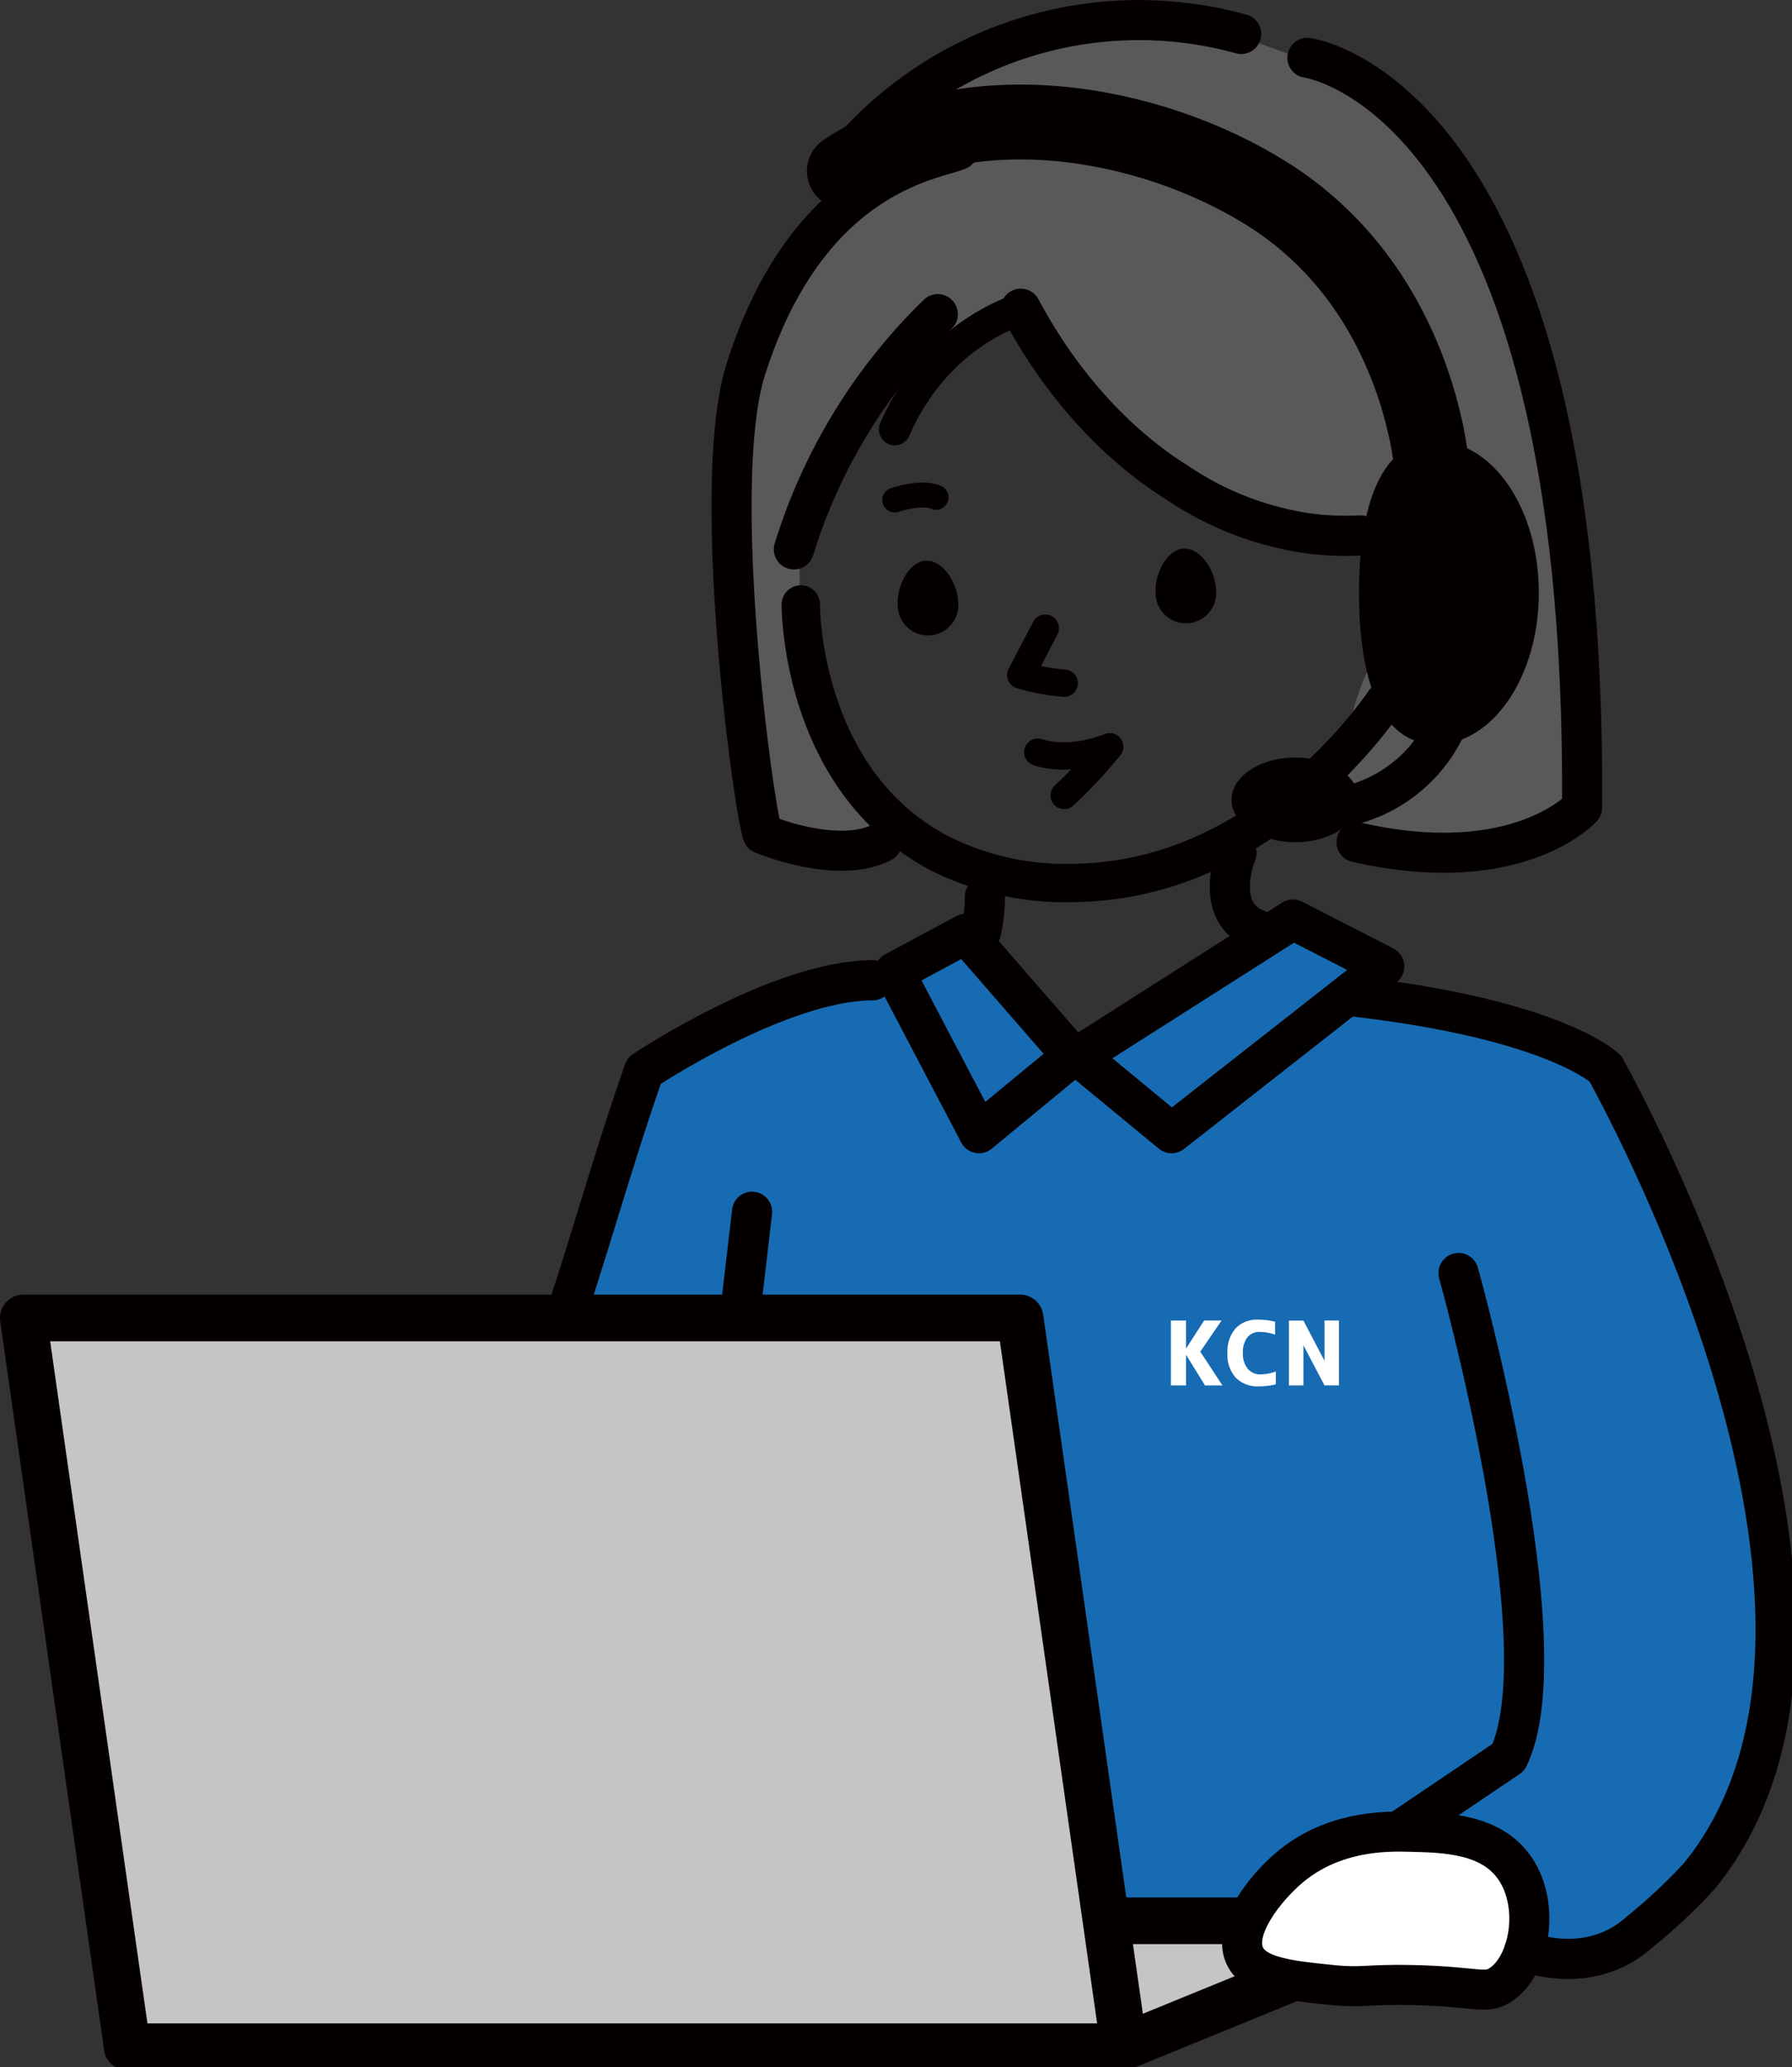 <svg xmlns="http://www.w3.org/2000/svg" width="163" height="188" viewBox="0 0 163 188"><rect x="0" y="0" width="163" height="188" fill="#333333" stroke="none"/><g transform="translate(81.815 93.985)"><g transform="translate(-79.694 -92.141)"><path d="M162.42,46.371c-1.408-8.277-3.155-15.89-5.037-22.776l-.547-.014a24.426,24.426,0,0,0-6.821-12.143,23.91,23.91,0,0,0-10.036-5.516l-6.021-2.168a34.867,34.867,0,0,0-36.528,11.82l10.783-1.27c-2.041.918-12.111,1.27-17.808,19.2-.382,1.2-.685,2.376-.934,3.524l-.717-.05q.087,1.589.176,3.178a35.727,35.727,0,0,0,.761,13.819q.62,11.227,1.238,22.453c.278.228,3.3,2.622,6.809,1.524a6.847,6.847,0,0,0,3.206-2.2,44.573,44.573,0,0,1-6.537-20.184,43.985,43.985,0,0,1,.27-8.894,50.566,50.566,0,0,1,11.678-17.433l-3.908,10.487a25.355,25.355,0,0,1,5.62-7.828c3.567-3.364,3.974-3.7,6.114-4.408l3.679,5.5c3.146,5.122,10.245,15.1,20.948,15.814,2.367.158,4.063-.182,5.987.553l1.343-.018a11.045,11.045,0,0,1,1.666,5.547c.105,4.422-2.285,6.071-3.407,11.422a25.268,25.268,0,0,0,.633,12.286,30.782,30.782,0,0,0,20.441-4.553A237.286,237.286,0,0,0,162.42,46.371Z" transform="translate(-23.689 -2.431)" fill="#595959"/><path d="M151.322,113.708" transform="translate(-38.959 -29.503)" fill="none" stroke="#040000" stroke-linecap="round" stroke-linejoin="round" stroke-width="4.831"/><path d="M134.02,117.213l19.96,5.532s35.02,61.022-1.349,82.764L33.312,203.7c.748-6.48,34.758-80.323,34.758-80.323l19.416-7.357,1.984-.739,6.492-3.483,9.683,11.131h.543L125.715,110.5l8.3,4.261Z" transform="translate(-10.23 -28.722)" fill="#176bb2"/><path d="M169.032,64.221s6.46-1.3,5.636,5.381c0,0,.291,8.414-6.532,9.254" transform="translate(-43.052 -17.431)" fill="none" stroke="#040000" stroke-linecap="round" stroke-linejoin="round" stroke-width="3.655"/><path d="M124.773,90.224s2.62,1.039,6.537-.495a45.627,45.627,0,0,1-4.133,4.429" transform="translate(-32.496 -23.665)" fill="none" stroke="#040000" stroke-linecap="round" stroke-linejoin="round" stroke-width="2.489"/><path d="M124.955,75.48l-2.231,4.266a19.474,19.474,0,0,0,3.954.736" transform="translate(-31.997 -20.197)" fill="none" stroke="#040000" stroke-linecap="round" stroke-linejoin="round" stroke-width="2.489"/><path d="M107.931,71.341a2.757,2.757,0,1,0,5.494-.259c-.082-1.744-1.41-3.781-2.927-3.71S107.849,69.6,107.931,71.341Z" transform="translate(-28.395 -18.222)" fill="#040000"/><path d="M138.937,69.881a2.757,2.757,0,1,0,5.494-.258c-.082-1.745-1.41-3.782-2.928-3.711S138.855,68.137,138.937,69.881Z" transform="translate(-35.943 -17.867)" fill="#040000"/><path d="M107.57,59.923s2.448-.828,3.76-.24" transform="translate(-28.308 -16.3)" fill="none" stroke="#040000" stroke-linecap="round" stroke-linejoin="round" stroke-width="2.27"/><path d="M96.278,72.634c.008,1.231.362,16.241,12.687,22.657A25.539,25.539,0,0,0,121.6,97.937c16.272-.4,26.424-14.53,27.751-16.438" transform="translate(-25.559 -19.504)" fill="none" stroke="#040000" stroke-linecap="round" stroke-linejoin="round" stroke-width="3.49"/><path d="M148.459,102.519s-2.441,5.915,2.539,7.171" transform="translate(-38.117 -26.779)" fill="none" stroke="#040000" stroke-linecap="round" stroke-linejoin="round" stroke-width="3.655"/><path d="M118.305,107.771a15.618,15.618,0,0,1-.351,3.152" transform="translate(-30.836 -28.058)" fill="none" stroke="#040000" stroke-linecap="round" stroke-linejoin="round" stroke-width="3.655"/><path d="M151.322,113.708" transform="translate(-38.959 -29.503)" fill="none" stroke="#040000" stroke-linecap="round" stroke-linejoin="round" stroke-width="4.831"/><path d="M149.165,110.5l-19.525,12.427,8.487,7L157.47,114.76Z" transform="translate(-33.681 -28.722)" fill="none" stroke="#040000" stroke-linecap="round" stroke-linejoin="round" stroke-width="3.655"/><path d="M114.033,112.211l9.683,11.132-8.487,7-7.688-14.644Z" transform="translate(-28.301 -29.138)" fill="none" stroke="#040000" stroke-linecap="round" stroke-linejoin="round" stroke-width="3.655"/><path d="M66.49,151.7c3.3-9.488,4.976-16.184,8.278-25.672,0,0,12.327-8.231,20.8-8.231" transform="translate(-18.307 -30.497)" fill="none" stroke="#040000" stroke-linecap="round" stroke-linejoin="round" stroke-width="3.655"/><path d="M79.585,160.223s-8.319,29.907-8.319,37.135" transform="translate(-19.47 -40.827)" fill="none" stroke="#040000" stroke-linecap="round" stroke-linejoin="round" stroke-width="3.655"/><path d="M173.6,152.992s9.473,33.811,4.539,44.044l-10.007,6.748" transform="translate(-43.052 -39.066)" fill="none" stroke="#040000" stroke-linecap="round" stroke-linejoin="round" stroke-width="3.655"/><g transform="translate(104.383 118.167)"><path d="M142.149,158.7v2.534h.015L143.8,158.7h1.586l-1.941,2.834,2.021,3.071h-1.587l-1.713-2.771h-.015v2.771h-1.374v-5.9Z" transform="translate(-140.775 -158.624)" fill="#fff"/><path d="M148.984,161.63a2.129,2.129,0,0,0,.438,1.433,1.459,1.459,0,0,0,1.164.509,4.21,4.21,0,0,0,1.389-.26v1.168a6.447,6.447,0,0,1-1.555.182,2.767,2.767,0,0,1-2.084-.782,3.1,3.1,0,0,1-.758-2.25,3.176,3.176,0,0,1,.735-2.234,2.651,2.651,0,0,1,2.053-.8,5.793,5.793,0,0,1,1.54.19v1.176a4.346,4.346,0,0,0-1.374-.252,1.4,1.4,0,0,0-1.14.489A2.181,2.181,0,0,0,148.984,161.63Z" transform="translate(-142.431 -158.598)" fill="#fff"/><path d="M154.966,164.608v-5.9h1.319l1.9,3.623h.016V158.7h1.318v5.9H158.2l-1.9-3.624h-.015v3.624Z" transform="translate(-144.23 -158.624)" fill="#fff"/></g><path d="M108.535,37.739A50.67,50.67,0,0,0,95.453,59.124" transform="translate(-25.358 -11.009)" fill="none" stroke="#040000" stroke-linecap="round" stroke-linejoin="round" stroke-width="3.655"/><path d="M105.962,242.3H15.292L43.3,230.85h90.67Z" transform="translate(-5.844 -58.02)" fill="#c5c5c6" stroke="#040000" stroke-linecap="round" stroke-linejoin="round" stroke-width="4.242"/><path d="M102.922,224.663H12.252L2.8,158.39h90.67Z" transform="translate(-2.803 -40.38)" fill="#c5c5c6" stroke="#040000" stroke-linecap="round" stroke-linejoin="round" stroke-width="4.242"/><path d="M175.364,221.366" transform="translate(-44.812 -55.711)" fill="none" stroke="#000" stroke-linecap="round" stroke-linejoin="round" stroke-width="4"/><path d="M174.144,223.462c-2.163-3.147-6.305-3.243-9.627-3.32-1.924-.045-6.9-.16-10.954,3.32-2.035,1.747-5.132,5.511-3.983,7.967.912,1.951,4.129,2.272,7.967,2.656,2.818.282,3.117-.092,7.3,0,5.8.127,6.6.874,7.967,0C175.5,232.366,176.481,226.862,174.144,223.462Z" transform="translate(-38.474 -55.41)" fill="#fff" stroke="#040000" stroke-linecap="round" stroke-linejoin="round" stroke-width="3.643"/><line x1="1.125" y2="9.655" transform="translate(65.161 108.354)" fill="none" stroke="#040000" stroke-linecap="round" stroke-linejoin="round" stroke-width="3.655"/><path d="M181.99,233.038" transform="translate(-46.425 -58.553)" fill="none" stroke="#040000" stroke-linecap="round" stroke-linejoin="round" stroke-width="4.831"/><path d="M178.34,206.566s5.841,2.448,10.493-1.726a50.023,50.023,0,0,0,5.444-5.1c18.552-22.793-5.66-68.152-8.542-73.415,0,0-4.514-4.436-22.641-6.537" transform="translate(-41.825 -30.982)" fill="none" stroke="#040000" stroke-linecap="round" stroke-linejoin="round" stroke-width="3.655"/><path d="M122.724,37.084c1.742,3.271,6.224,10.8,14.25,15.829A28.6,28.6,0,0,0,149,57.528a26.216,26.216,0,0,0,4.613.171" transform="translate(-31.997 -10.849)" fill="none" stroke="#040000" stroke-linecap="round" stroke-linejoin="round" stroke-width="3.655"/><path d="M119.037,37.084a19.065,19.065,0,0,0-7.18,4.589,20.768,20.768,0,0,0-4.278,6.392" transform="translate(-28.31 -10.849)" fill="none" stroke="#040000" stroke-linecap="round" stroke-linejoin="round" stroke-width="2.882"/><path d="M134.312,3.655a34.868,34.868,0,0,0-36.528,11.82l10.784-1.269c-2.041.918-13.614,2-19.311,19.926-3.336,10.5.7,39.992,1.518,42.268,0,0,6.792,2.867,10.869.754" transform="translate(-23.533 -2.408)" fill="none" stroke="#040000" stroke-linecap="round" stroke-linejoin="round" stroke-width="3.643"/><path d="M101.513,19.1c11.19-7.478,27.614-4.716,38.436,2.053,13.156,8.229,14.838,23.12,15.014,24.947" transform="translate(-26.834 -5.383)" fill="none" stroke="#040000" stroke-linecap="round" stroke-linejoin="round" stroke-width="6.809"/><path d="M179.748,66.783c0,7.61-4.189,13.78-9.356,13.78s-7-6.17-7-13.78,1.83-13.78,7-13.78S179.748,59.173,179.748,66.783Z" transform="translate(-41.898 -14.725)" fill="#040000"/><path d="M171.818,82.4a13.135,13.135,0,0,1-10.857,11.087" transform="translate(-41.306 -21.882)" fill="none" stroke="#040000" stroke-linecap="round" stroke-linejoin="round" stroke-width="3.643"/><ellipse cx="5.799" cy="3.853" rx="5.799" ry="3.853" transform="translate(109.898 67.042)" fill="#040000"/><path d="M157.187,6.922s25.465,3.3,24.983,68.192c0,0-5.852,6.484-20.513,3.14" transform="translate(-40.387 -3.507)" fill="none" stroke="#040000" stroke-linecap="round" stroke-linejoin="round" stroke-width="3.643"/></g></g></svg>